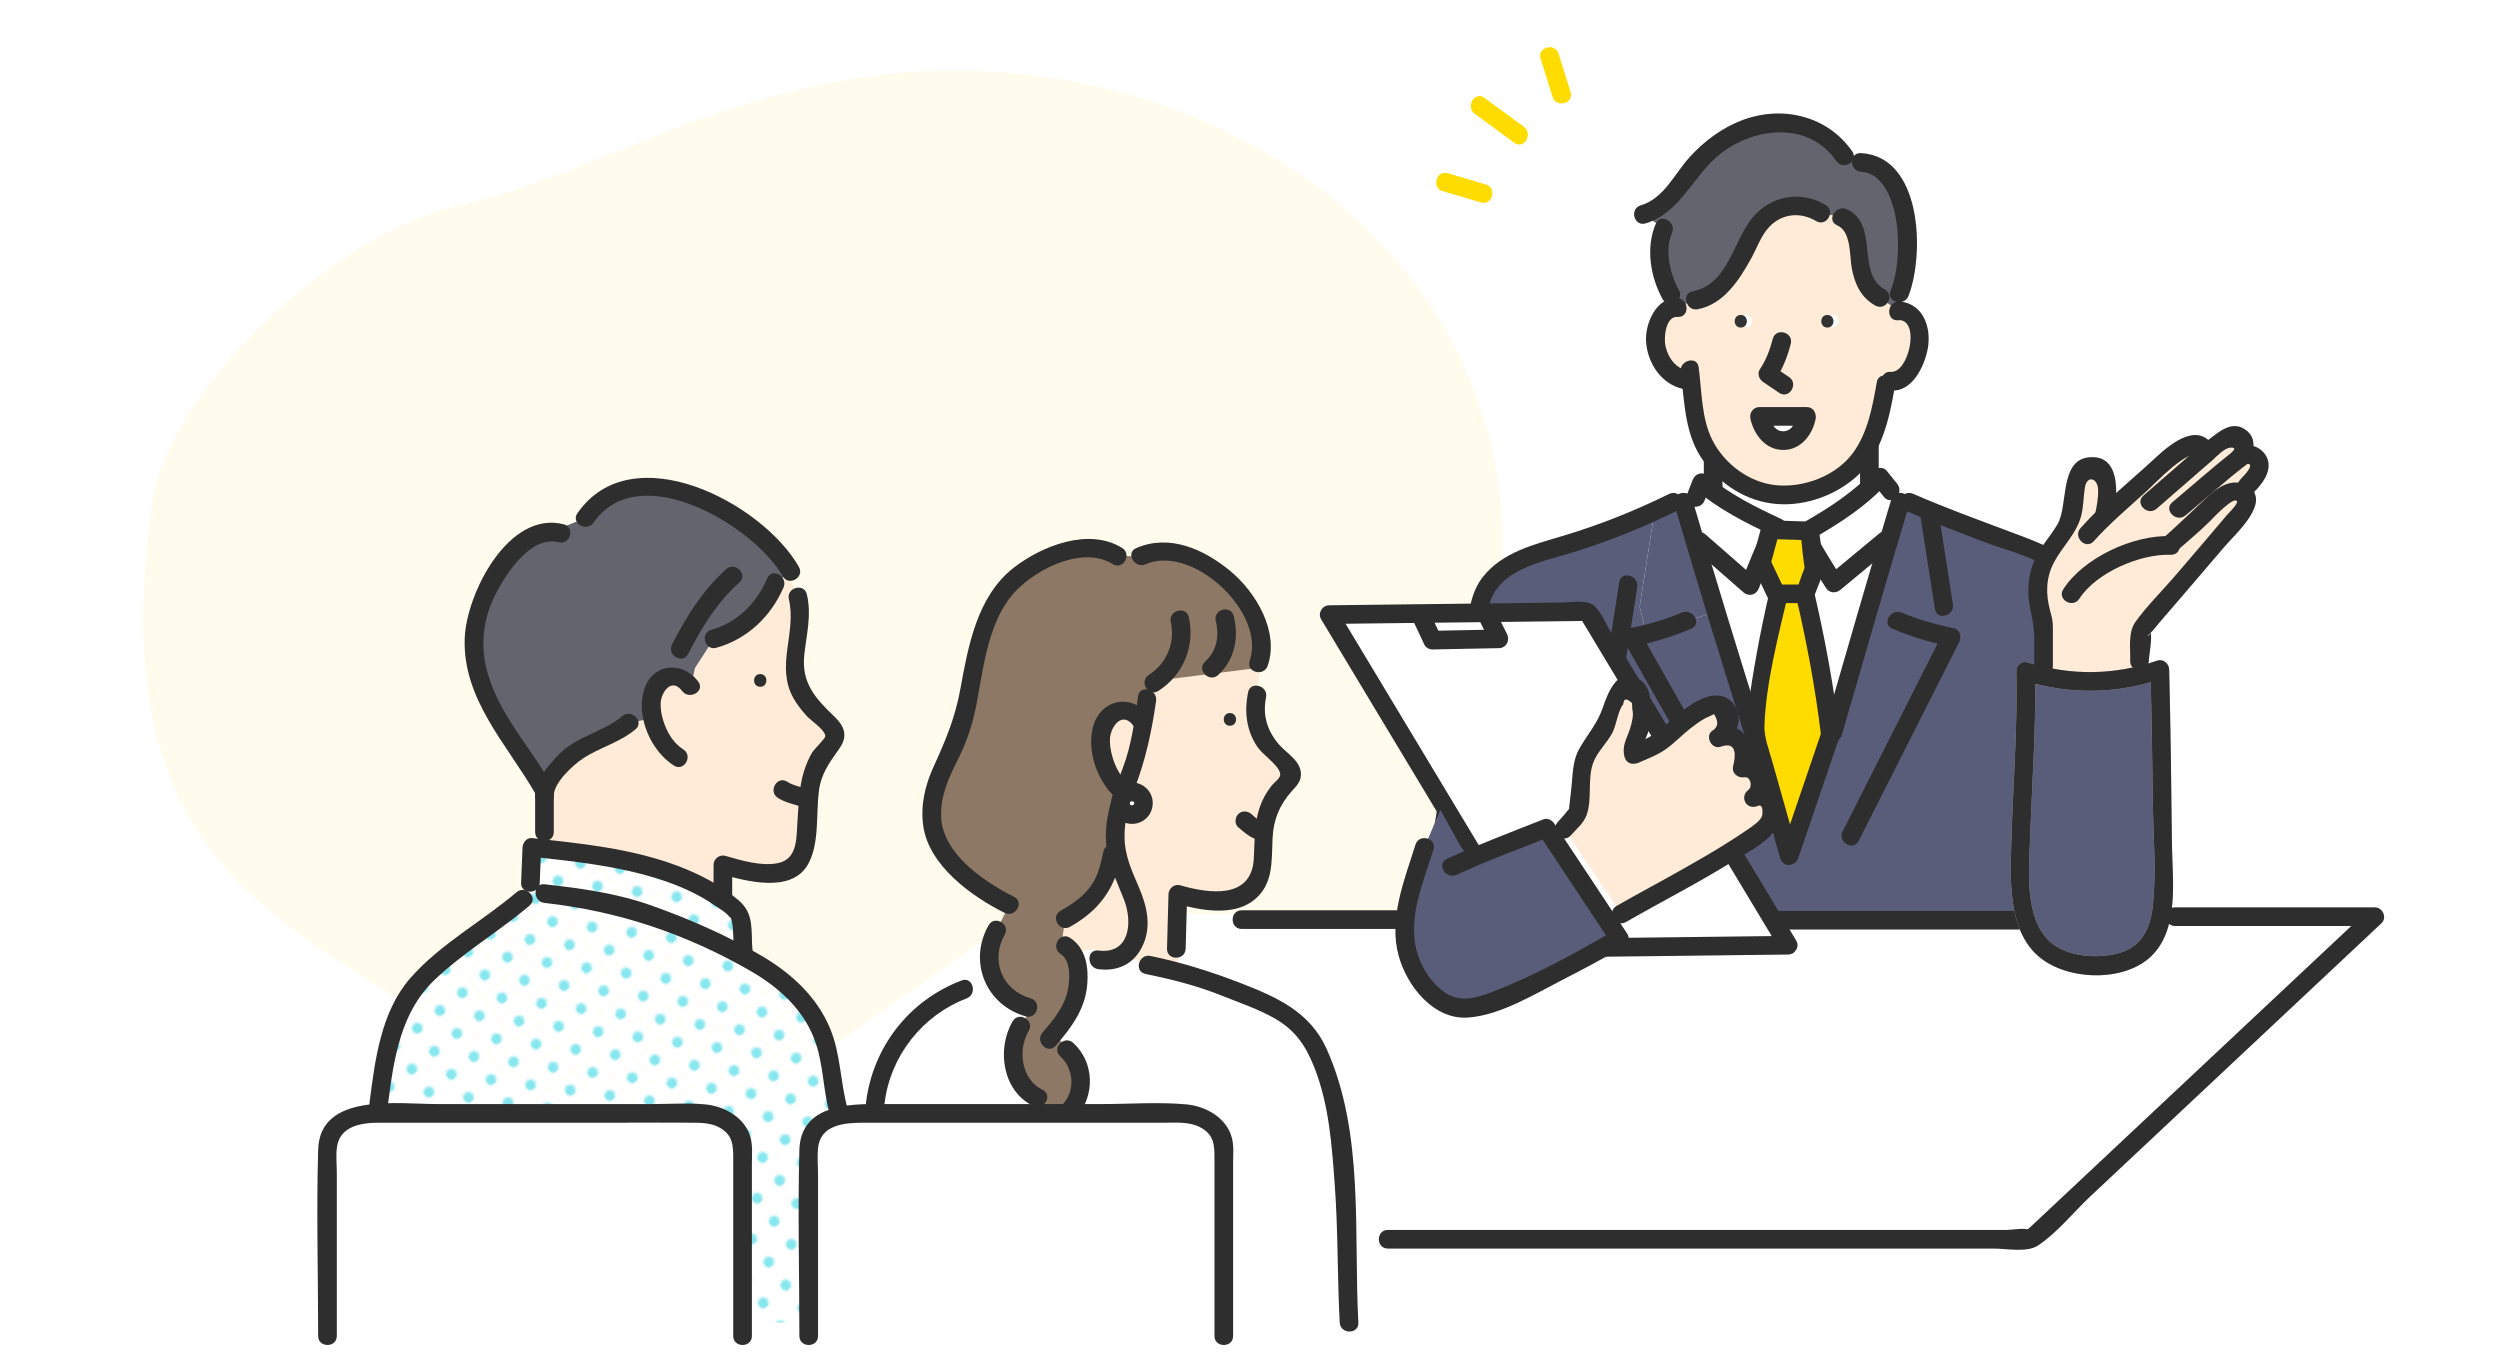 <?xml version="1.0" encoding="UTF-8"?><svg xmlns="http://www.w3.org/2000/svg" xmlns:xlink="http://www.w3.org/1999/xlink" viewBox="0 0 670 366"><defs><style>.cls-1{fill:none;}.cls-1,.cls-2,.cls-3,.cls-4,.cls-5,.cls-6,.cls-7,.cls-8,.cls-9,.cls-10,.cls-11,.cls-12,.cls-13{stroke-width:0px;}.cls-2{fill:url(#_新規パターン1_4);}.cls-3{fill:#64646e;}.cls-4{fill:#87e7ee;}.cls-5{fill:#5a5d7a;}.cls-6{fill:#2e2e2e;}.cls-7{fill:#cacaca;}.cls-8{fill:#8c7864;}.cls-9{fill:#333;}.cls-10{fill:#fffcee;}.cls-11{fill:#fff;}.cls-12{fill:#ffebd7;}.cls-13{fill:#ffdc00;}</style><pattern id="_新規パターン1_4" x="0" y="0" width="12.5" height="12.5" patternTransform="translate(-9346.044 -16719.48) rotate(-126.507) scale(.591) skewX(1.724)" patternUnits="userSpaceOnUse" viewBox="0 0 12.5 12.5"><rect class="cls-1" width="12.5" height="12.5"/><rect class="cls-11" x="0" y="-0" width="12.5" height="12.5"/><circle class="cls-4" cx="6.25" cy="6.25" r="2.431"/></pattern></defs><g id="BG"><rect class="cls-11" width="670" height="366" rx="20" ry="20"/></g><g id="all"><path class="cls-10" d="m40.676,135.089c4.22-29.758,48.143-72.924,83.791-80.429,41.273-8.689,92.712-48.733,169.435-31.497,62.468,14.033,110.54,62.531,108.819,126.878,16.48,29.527,35.613,64.227,10.399,95.469-28.699,41.963-55.709,43.128-98.582,51.355-44.366,11.207-107.806,33.587-151.428,10.581-21.164-11.162-38.42-28.45-58.634-41.135-15.727-9.869-31.625-19.618-44.034-33.698-24.097-27.342-24.413-63.163-19.765-97.523Z"/></g><g id="_3"><polygon class="cls-11" points="545.901 330.57 151.265 330.57 273.715 244.958 637.823 244.958 545.901 330.57"/><path class="cls-11" d="m199.007,354.446v3.598h-111.242v-50.678c0-4.956,5.202-8.977,11.621-8.977h88c6.419,0,11.621,4.021,11.621,8.977v47.08Z"/><path class="cls-12" d="m221.822,193.788c-3.82-3.213-7.531-7.217-8.633-12.027.018.683.004,1.381-.044,2.077-1.247-4.897-.021-10.176.596-15.261.673-5.551.224-11.992-4.125-15.507-2.83-2.287-6.845-2.779-10.352-1.811-3.507.968-6.54,3.248-8.969,5.957-5.74,6.4-8.253,14.965-9.147,23.61l-.826.291c-1.262,0-2.51.491-3.517,1.467-2.343,2.272-2.688,6.126-1.801,9.926l-6.46,1.177c-2.179,2.03-4.942,3.288-7.668,4.482-2.725,1.194-5.512,2.381-7.784,4.304-2.207,1.866-7.026,7.446-7.176,10.488v10.014l-3.377,4.127c15.038,1.671,36.537,3.554,51.013,13.903l.177-.242v-8.984c5.706,1.682,7.893,2.07,13.828,2.108,1.743.01,3.568-.252,4.976-1.282,3.718-2.729,3.36-9.438,3.752-13.514,0-.01.846-8.851.846-8.851.801-3.813,2.241-7.613,5.007-10.328.791-.774,1.726-1.572,1.832-2.695.13-1.402-1.078-2.527-2.149-3.428Z"/><path class="cls-2" d="m175.141,233.531c6.481,2.729,23.194,10.574,23.194,10.574l1.705,11.938s19.974,12.334,22.416,28.839c1.501,10.13,2.251,12.757,2.251,12.757l.191,1.153c-4.731,1.139-8.166,4.547-8.166,8.575v47.08h-17.726v-47.08c0-4.956-5.202-8.977-11.621-8.977h-85.851v-2.896c.986-8.108,2.575-15.83,4.987-22.992,4.185-12.415,20.892-20.547,33.655-31.598l2.22-14.193,32.744,6.822Z"/><path class="cls-3" d="m186.25,179.029l-.877,4.021c-1.262,0-7.562-1.443-8.568-.467-2.343,2.272-2.688,6.126-1.801,9.926l-6.46,1.177c-2.179,2.03-4.942,3.288-7.668,4.482-2.725,1.194-5.512,2.381-7.784,4.304-2.207,1.866-7.026,7.446-7.176,10.488v-1.784h-.423c-7.613-13.405-19.425-24.446-18.422-40.958.512-8.394,5.137-16.201,10.85-22.375,2.623-2.831,6.276-5.348,9.96-5.348l9.025-3.684c5-7.93,14.766-8.902,23.252-7.494,6.757,1.119,25.789,10.615,31.793,21.87l-4.127,3.002c-3.032,7.275-8.875,13.046-16.509,15.008l-5.065,7.831Z"/><path class="cls-6" d="m143.417,210.781v12.194c0,3.217,5,3.223,5,0v-12.194c0-3.217-5-3.223-5,0h0Z"/><path class="cls-6" d="m145.917,241.983c19.714,2.168,37.853,8.261,55.127,18.18,7.81,4.484,14.655,10.662,17.596,19.414,2.033,6.05,1.969,12.588,3.657,18.726.852,3.099,5.678,1.783,4.821-1.329-1.948-7.083-1.811-14.557-4.679-21.41-3.485-8.329-10.172-14.532-17.808-19.096-9.334-5.579-19.837-10.164-30.078-13.803-9.274-3.295-18.897-4.61-28.637-5.682-3.194-.351-3.169,4.651,0,5h0Z"/><path class="cls-6" d="m138.409,239.134c-9.207,7.836-20.398,13.822-28.425,22.977-7.877,8.984-9.486,21.945-10.948,33.381-.407,3.183,4.597,3.153,5,0,1.512-11.827,3.392-24.241,12.34-32.802,7.823-7.485,17.332-13.011,25.569-20.021,2.454-2.088-1.097-5.611-3.535-3.535h0Z"/><path class="cls-6" d="m216.081,211.379c-1.786-.588-3.475-.836-5.092-1.873-2.717-1.741-5.227,2.584-2.524,4.317,1.987,1.274,4.098,1.656,6.287,2.377,3.063,1.009,4.376-3.818,1.329-4.821h0Z"/><path class="cls-6" d="m205.665,154.928c-2.912,6.67-7.888,11.861-15.014,13.859-3.094.867-1.779,5.693,1.329,4.821,8.287-2.323,14.587-8.334,18.003-16.157,1.275-2.92-3.031-5.468-4.317-2.524h0Z"/><path class="cls-6" d="m194.62,152.543c-6.482,5.855-10.547,12.492-14.515,20.19-1.472,2.856,2.841,5.388,4.317,2.524,3.771-7.316,7.566-13.607,13.733-19.178,2.393-2.162-1.152-5.689-3.535-3.535h0Z"/><path class="cls-6" d="m201.698,255.091c-.539-5.562.658-10.088-3.797-13.853-4.835-4.086-10.46-7.003-16.364-9.217-12.461-4.672-25.864-5.97-38.996-7.42-1.383-.153-2.449,1.271-2.5,2.5-.131,3.155-.262,6.31-.392,9.465-.133,3.217,4.867,3.211,5,0,.131-3.155.262-6.31.392-9.465-.833.833-1.667,1.667-2.5,2.5,11.2,1.236,22.481,2.416,33.292,5.753,5.587,1.725,11.03,4.037,15.848,7.386,1.236.86,3.01,1.83,3.91,3.108.342.485.071-.913.525,1.055.586,2.542.33,5.581.583,8.186.307,3.174,5.311,3.206,5,0h0Z"/><path class="cls-6" d="m211.416,160.607c2.136,9.04-3.668,17.779,1.243,26.528.963,1.715,2.222,3.298,3.539,4.75,1.108,1.222,5.075,3.818,4.977,5.465-.036.597-3.033,3.531-3.407,4.138-.995,1.619-1.744,3.436-2.315,5.245-1.291,4.092-1.376,8.638-1.709,12.892-.349,4.46.243,10.547-5.211,11.68-4.483.931-9.875-.705-14.137-1.938-1.565-.453-3.165.804-3.165,2.411v8.984c0,3.217,5,3.223,5,0v-8.984c-1.055.804-2.11,1.607-3.165,2.411,6.888,1.992,18.998,5.288,23.448-2.501,3.165-5.54,2.141-13.483,2.951-19.696.629-4.827,2.9-7.679,5.587-11.545,2.239-3.22,1.26-5.828-1.462-8.427-5.109-4.878-8.872-9.061-8.034-16.61.611-5.502,1.987-10.608.682-16.133-.74-3.13-5.562-1.805-4.821,1.329h0Z"/><path class="cls-6" d="m187.126,182.662c-4.309-5.721-12.429-4.949-14.565,2.394-2.083,7.159,1.89,16.2,8.037,20.11,2.723,1.732,5.234-2.593,2.524-4.317-2.723-1.732-4.399-4.653-5.35-7.68-.49-1.559-.815-3.233-.705-4.871.196-2.923,2.991-6.765,5.742-3.112,1.912,2.539,6.255.05,4.317-2.524h0Z"/><path class="cls-6" d="m214.11,151.927c-9.768-17.153-44.716-35.508-59.362-14.377-1.837,2.651,2.495,5.153,4.317,2.524,12.236-17.654,43.08.949,50.727,14.377,1.592,2.796,5.914.28,4.317-2.524h0Z"/><path class="cls-6" d="m151.06,140.505c-14.803-3.759-26.059,18.584-26.517,30.505-.623,16.23,11.168,28.302,18.792,41.429,1.615,2.781,5.938.267,4.317-2.524-5.825-10.03-14.41-19.136-17.26-30.626-1.678-6.763-.829-13.622,2.313-19.828,2.872-5.675,9.497-16.046,17.026-14.135,3.12.792,4.451-4.029,1.329-4.821h0Z"/><path class="cls-6" d="m166.777,191.918c-5.164,4.337-12.159,5.303-16.968,10.242-2.695,2.768-6.392,6.927-6.392,11.06,0,3.217,5,3.223,5,0,0-3.458,5.101-8.136,7.737-9.894,4.563-3.043,9.885-4.283,14.158-7.872,2.467-2.072-1.086-5.593-3.535-3.535h0Z"/><path class="cls-6" d="m201.507,358.044v-46.215c0-2.212.232-4.63-.312-6.796-1.379-5.494-7.037-8.609-12.351-9.075-4.598-.404-9.342-.07-13.948-.07h-57.831c-10.534,0-31.35-3.117-31.8,12.222-.487,16.615,0,33.311,0,49.934,0,3.217,5,3.223,5,0v-43.665c0-2.184-.25-4.53,0-6.703.668-5.818,6.365-6.788,11.27-6.788h65.347c6.191,0,12.385-.059,18.576,0,2.511.024,5.003.024,7.306,1.268,3.631,1.961,3.743,4.788,3.743,8.25v47.638c0,3.217,5,3.223,5,0h0Z"/><path class="cls-6" d="m203.744,184.059c2.195,0,2.198-3.411,0-3.411-2.195,0-2.198,3.411,0,3.411h0Z"/><rect class="cls-11" x="459.124" y="108.159" width="41.872" height="35.456"/><path class="cls-6" d="m500.996,141.115h-41.872c.833.833,1.667,1.667,2.5,2.5v-35.456c-.833.833-1.667,1.667-2.5,2.5h41.872l-2.5-2.5v35.456c0,3.217,5,3.223,5,0v-35.456c0-1.351-1.145-2.5-2.5-2.5h-41.872c-1.351,0-2.5,1.145-2.5,2.5v35.456c0,1.351,1.145,2.5,2.5,2.5h41.872c3.217,0,3.223-5,0-5Z"/><path class="cls-11" d="m456.929,127.913l-5.403,6.753,22.287,102.991,17.559,1.013,19.585-99.276-7.091-11.481s-6.753,12.156-23.637,12.156-23.299-12.156-23.299-12.156Z"/><path class="cls-5" d="m479.284,230.725l1.114-.328,24.255-80.542,4.623-15.351,2.188-.007c5.406,2.445,12.491,4.646,17.897,7.091,4.724,2.138,15.442,5.278,22.465,9.499,3.731,2.242,7.699,9.148,8.263,13.463l4.578,82.055h-181.857l13.939-85.347c1.182-4.491,4.782-8.02,8.847-10.262,4.066-2.245,8.621-3.407,13.075-4.714,8.351-2.455,16.529-5.511,24.444-9.134l.216.476-3.9,24.961,1.78,7.317c-2.208.567-3.728.875-3.728.875l31.015,54.784,8.543-2.499,2.242,7.662Z"/><path class="cls-12" d="m453.171,101.696l-1.273.159c-5.707-.753-9.073-7.821-8.135-13.034.399-2.219,2.276-5.919,4.849-6.372.172-.03.344-.047.523-.047l5.183-1.935c3.613-.334,6.507-3.113,8.698-6.007,2.441-3.221,4.4-6.767,6.179-10.387,1.553-3.157,1.851-4.018,4.643-6.341,3.904-3.242,9.985-3.515,14.162-.635l5.605,1.125c7.297,2.583,1.726,17.441,10.269,21.527l4.829,3.593c.182-.027.361-.041.537-.041v-.003c2.776-.037,4.657,3.036,5.079,5.379.942,5.237-3.09,14.321-7.581,13.477l-1.354.942c-1.361,8.168-3.279,15.425-7.49,20.693-2.053,2.573-4.657,4.67-8.006,6.166-7.885,3.522-17.87,2.907-24.711-2.526-2.86-2.272-4.964-4.535-6.541-6.845-3.893-5.72-4.552-11.727-5.467-18.886Zm37.924-13.966c2.175,0,2.178-3.377,0-3.377-2.171,0-2.175,3.377,0,3.377Zm-5.551,23.806h-12.653c1.766,8.83,11.221,8.492,12.653,0Zm-17.647-23.806c2.171,0,2.175-3.377,0-3.377s-2.178,3.377,0,3.377Z"/><path class="cls-3" d="m509.819,54.861c1.975,5.967,1.736,17.995-.743,23.772l.166,4.663v.003c-.176,0-.355.013-.537.041l-4.829-3.593c-8.543-4.086-2.971-18.944-10.269-21.527l-5.605-1.125c-4.177-2.88-10.258-2.607-14.162.635-2.793,2.323-3.09,3.184-4.643,6.341-1.78,3.62-3.738,7.165-6.179,10.387-2.192,2.894-5.085,5.673-8.698,6.007l-5.183,1.935c-.179,0-.351.017-.523.047l-.824-3.444c-2.229-3.714-4.457-12.629-1.857-17.829l-5.572-3.714c6.713-1.611,9.367-8.111,13.699-13.001,4.798-5.413,10.286-9.37,17.394-11.052,8.425-1.996,18.207,1.138,22.813,8.469l4.478,1.651c5.133-.182,9.1,5.366,11.076,11.332Z"/><path class="cls-9" d="m489.731,84.41c2.178,0,2.175,3.377,0,3.377s-2.171-3.377,0-3.377Z"/><path class="cls-5" d="m469.251,196.441l7.79,26.622-8.543,2.499-31.015-54.784s1.52-.307,3.728-.875c.071-.017.142-.034.216-.054,2.992-.77,7.159-1.986,10.586-3.522l7.763-2.272,9.475,32.386Z"/><path class="cls-9" d="m466.533,84.41c2.175,0,2.171,3.377,0,3.377-2.178,0-2.175-3.377,0-3.377Z"/><path class="cls-5" d="m455.282,148.694l4.494,15.361-7.763,2.272c-3.427,1.536-7.594,2.752-10.586,3.522-.074.02-.145.037-.216.054l-1.78-7.317,3.9-24.961-.216-.476c1.827-.837,3.643-1.705,5.443-2.603l2.573-.041,4.15,14.189Z"/><path class="cls-6" d="m450.413,99.73c1.111,8.247,1.047,16.98,6.218,23.947,4.742,6.389,11.61,10.79,19.612,11.4,7.855.599,16.163-2.484,21.872-7.893,6.282-5.951,8.266-15.256,9.681-23.426.545-3.147-4.272-4.499-4.821-1.329-1.119,6.461-2.413,13.523-6.37,18.937-4.532,6.201-13.269,9.446-20.769,8.652-7.096-.751-13.685-5.693-16.905-12.038-2.991-5.894-2.83-13.146-3.697-19.579-.427-3.174-5.246-1.822-4.821,1.329h0Z"/><path class="cls-6" d="m475.102,90.805c-.73,2.865-1.798,5.7-3.458,8.157-.777,1.149-.183,2.733.897,3.421,1.475.939,2.864,2.002,4.339,2.941,2.722,1.733,5.233-2.592,2.524-4.317-1.475-.939-2.864-2.002-4.339-2.941l.897,3.421c1.881-2.784,3.135-6.103,3.962-9.352.795-3.119-4.026-4.45-4.821-1.329h0Z"/><path class="cls-6" d="m449.592,79.935c-5.723-.424-8.755,6.87-8.448,11.609.376,5.807,4.165,11.557,10.09,12.721,3.143.618,4.489-4.201,1.329-4.821-3.384-.665-5.489-3.414-6.216-6.689-.485-2.184-.005-8.06,3.245-7.82,3.21.238,3.195-4.763,0-5h0Z"/><path class="cls-6" d="m508.705,85.84l.537-.041c1.348-.102,2.5-1.063,2.5-2.5v-.003c-.833.833-1.667,1.667-2.5,2.5,5.339.584,2.192,14.257-2.502,13.856-3.206-.274-3.187,4.728,0,5,5.708.488,8.988-6.437,9.879-11.103,1.065-5.574-1.038-12.059-7.377-12.753-1.346-.147-2.5,1.265-2.5,2.5v.003c.833-.833,1.667-1.667,2.5-2.5l-.537.041c-3.189.241-3.215,5.243,0,5h0Z"/><path class="cls-6" d="m477.411,139.109c-6.776-3.156-13.913-6.667-19.618-11.547-1.512-1.294-3.477-.709-4.178,1.103-.535,1.382-1.069,2.763-1.604,4.145-1.162,3.003,3.67,4.303,4.821,1.329.535-1.382,1.069-2.763,1.604-4.145l-4.178,1.103c6.063,5.186,13.428,8.974,20.63,12.329,2.899,1.35,5.441-2.958,2.524-4.317h0Z"/><path class="cls-6" d="m453.575,146.787c4.548,3.979,9.096,7.959,13.643,11.938,1.491,1.305,3.498.704,4.178-1.103,2.16-5.735,3.306-8.476,5.888-14.069,1.339-2.902-2.969-5.445-4.317-2.524-2.33,5.05-4.432,10.059-6.392,15.264l4.178-1.103c-4.548-3.979-9.096-7.959-13.643-11.938-2.413-2.111-5.963,1.412-3.535,3.535h0Z"/><path class="cls-6" d="m448.721,135.169c6.147,21.016,12.547,41.918,19.136,62.801.965,3.058,5.793,1.752,4.821-1.329-6.589-20.883-12.989-41.784-19.136-62.801-.901-3.082-5.728-1.77-4.821,1.329h0Z"/><path class="cls-6" d="m433.962,156.005c-1.188,7.601-2.375,15.203-3.563,22.804-.492,3.148,4.325,4.504,4.821,1.329,1.188-7.601,2.375-15.203,3.563-22.804.492-3.148-4.325-4.504-4.821-1.329h0Z"/><path class="cls-6" d="m450.751,164.168c-4.459,1.887-9.196,3.208-13.933,4.199-1.614.338-2.246,2.344-1.494,3.672,10.338,18.261,20.677,36.523,31.015,54.784,1.585,2.8,5.906.283,4.317-2.524-10.338-18.261-20.677-36.523-31.015-54.784-.498,1.224-.996,2.448-1.494,3.672,5.188-1.085,10.247-2.637,15.127-4.703,2.953-1.25.408-5.558-2.524-4.317h0Z"/><path class="cls-6" d="m486.279,144.109c6.863-3.953,13.987-8.538,19.305-14.465h-3.535c.96,1.187,1.919,2.375,2.878,3.562,2.023,2.503,5.541-1.054,3.535-3.535-.96-1.187-1.919-2.375-2.878-3.562-.819-1.013-2.704-.926-3.535,0-5.057,5.636-11.765,9.924-18.293,13.683-2.788,1.605-.273,5.928,2.524,4.317h0Z"/><path class="cls-6" d="m503.714,142.911c-4.662,3.866-9.323,7.731-13.985,11.597l3.926.506c-2.747-4.265-5.327-8.556-7.845-12.961-1.596-2.793-5.918-.277-4.317,2.524,2.517,4.405,5.098,8.696,7.845,12.961.932,1.447,2.659,1.557,3.926.506,4.662-3.866,9.323-7.731,13.985-11.597,2.479-2.056-1.075-5.576-3.535-3.535h0Z"/><path class="cls-6" d="m506.865,133.84c-6.188,20.548-12.102,41.175-18.072,61.788-.897,3.097,3.926,4.419,4.821,1.329,5.97-20.613,11.884-41.239,18.072-61.788.93-3.088-3.894-4.407-4.821-1.329h0Z"/><path class="cls-13" d="m490.528,196.968c-1.476-12.592-3.951-25.886-6.878-38.221h-6.889c-2.928,12.335-5.136,24.839-6.612,37.431l9.354,33.173,11.024-32.383Z"/><path class="cls-6" d="m493.028,196.968c-1.579-13.091-3.955-26.05-6.968-38.886-.249-1.063-1.344-1.835-2.411-1.835h-6.889c-1.062,0-2.162.773-2.411,1.835-2.583,11.024-4.635,22.151-6.112,33.378-.649,4.932.071,7.405,1.386,12.071,2.489,8.828,4.979,17.657,7.468,26.485.696,2.466,4.045,2.28,4.821,0,3.675-10.794,7.349-21.589,11.024-32.383,1.039-3.053-3.788-4.363-4.821-1.329-3.675,10.794-7.349,21.589-11.024,32.383h4.821c-2.336-8.285-4.673-16.57-7.009-24.855-.901-3.194-2.162-6.322-2.03-9.542.475-11.546,3.669-23.665,6.295-34.879l-2.411,1.835h6.889l-2.411-1.835c2.909,12.395,5.264,24.913,6.789,37.557.381,3.155,5.385,3.193,5,0Z"/><path class="cls-6" d="m514.665,138.29c1.3,8.32,2.6,16.641,3.9,24.961.495,3.17,5.314,1.824,4.821-1.329-1.3-8.32-2.6-16.641-3.9-24.961-.495-3.17-5.314-1.824-4.821,1.329h0Z"/><path class="cls-6" d="m507.136,168.486c4.872,2.075,9.943,3.624,15.127,4.703-.498-1.224-.996-2.448-1.494-3.672-8.981,17.766-17.962,35.532-26.943,53.298-1.448,2.865,2.864,5.399,4.317,2.524,8.981-17.766,17.962-35.532,26.943-53.298.681-1.347.177-3.325-1.494-3.672-4.733-.985-9.483-2.303-13.933-4.199-2.927-1.247-5.478,3.059-2.524,4.317h0Z"/><path class="cls-6" d="m489.264,54.938c-6.14-3.671-13.605-2.771-18.654,2.345-6.104,6.184-6.999,18.88-16.955,20.774-3.157.601-1.82,5.42,1.329,4.821,7.017-1.335,11.158-7.877,14.379-13.707,1.527-2.764,2.592-6.032,4.783-8.353,3.424-3.627,8.4-4.071,12.595-1.563,2.768,1.655,5.286-2.666,2.524-4.317h0Z"/><path class="cls-6" d="m496.425,40.616c-6.529-9.527-18.664-12.445-29.289-8.496-5.557,2.065-10.354,5.637-14.325,10.004-4.126,4.537-6.839,11.051-13.116,12.926-3.076.919-1.766,5.746,1.329,4.821,9.308-2.78,12.786-12.93,20.012-18.626,9.162-7.223,23.736-8.807,31.071,1.894,1.808,2.638,6.143.14,4.317-2.524h0Z"/><path class="cls-6" d="m492.346,60.38c3.816,1.656,3.29,7.944,3.916,11.434.756,4.21,2.464,7.958,6.353,10.093,2.822,1.549,5.348-2.767,2.524-4.317-7.827-4.296-1.37-17.666-10.269-21.527-2.922-1.268-5.471,3.039-2.524,4.317h0Z"/><path class="cls-6" d="m498.744,46.029c6.987.393,9.375,10.315,9.784,15.911.389,5.329.083,11.009-1.862,16.029-1.163,3.002,3.67,4.303,4.821,1.329,4.326-11.169,3.665-37.347-12.743-38.269-3.215-.181-3.205,4.82,0,5h0Z"/><path class="cls-6" d="m443.773,59.914c-2.796,6.364-1.481,14.4,1.857,20.353,1.574,2.807,5.895.289,4.317-2.524-2.363-4.214-3.877-10.707-1.857-15.306,1.282-2.918-3.025-5.466-4.317-2.524h0Z"/><path class="cls-11" d="m484.18,111.593h-12.653c1.766,8.83,11.221,8.492,12.653,0Z"/><path class="cls-6" d="m484.18,109.093h-12.653c-1.682,0-2.769,1.593-2.411,3.165.98,4.299,4.079,8.363,8.862,8.327,4.679-.035,7.772-4.073,8.612-8.327.62-3.143-4.198-4.488-4.821-1.329-.392,1.985-1.368,4.59-3.79,4.656-2.496.068-3.582-2.645-4.041-4.656-.804,1.055-1.607,2.11-2.411,3.165h12.653c3.217,0,3.223-5,0-5Z"/><path class="cls-6" d="m447.297,132.387c-9.149,4.517-18.623,8.285-28.397,11.218-7.74,2.322-16.193,4.328-21.465,10.98-3.568,4.502-3.762,10.08-4.651,15.525-3.213,19.675-6.427,39.351-9.64,59.026-.915,5.602-1.83,11.204-2.745,16.805-.257,1.575.649,3.165,2.411,3.165h181.857c1.296,0,2.575-1.146,2.5-2.5-.837-14.997-1.673-29.995-2.51-44.992-.534-9.572-1.068-19.144-1.602-28.716-.365-6.542-.415-11.902-4.148-17.741-4.52-7.07-12.348-9.697-19.881-12.527-8.782-3.299-17.709-6.528-26.3-10.29-2.919-1.278-5.467,3.028-2.524,4.317,6.985,3.059,14.2,5.741,21.311,8.496,6.69,2.592,15.714,4.422,20.873,9.662,5.431,5.517,5.299,11.445,5.687,18.397,1.054,18.887,2.107,37.774,3.161,56.661.311,5.578.622,11.155.933,16.733.833-.833,1.667-1.667,2.5-2.5h-181.857c.804,1.055,1.607,2.11,2.411,3.165,2.243-13.732,4.486-27.465,6.728-41.197,1.575-9.641,3.149-19.282,4.724-28.922.81-4.961,1.221-10.217,2.465-15.094,2.401-9.408,14.114-11.495,21.984-13.899,9.869-3.014,19.448-6.888,28.698-11.454,2.885-1.425.355-5.738-2.524-4.317h0Z"/><polygon class="cls-13" points="483.774 159.148 476.008 159.148 472.056 150.818 474.443 141.95 485.017 142.291 486.138 152.395 483.774 159.148"/><path class="cls-6" d="m483.774,156.648h-7.766l2.159,1.238c-1.317-2.777-2.635-5.553-3.952-8.33l.252,1.926c.796-2.956,1.592-5.912,2.388-8.868l-2.411,1.835,10.574.341-2.5-2.5c.343,3.088.549,6.224,1.031,9.293.12.76.045.668.115.329-.136.657-.462,1.319-.684,1.954-.539,1.539-1.077,3.078-1.616,4.617-1.065,3.043,3.764,4.352,4.821,1.329.862-2.463,2.414-5.265,2.401-7.889-.016-3.174-.719-6.475-1.069-9.633-.153-1.379-1.023-2.452-2.5-2.5l-10.574-.341c-1.086-.035-2.132.801-2.411,1.835l-1.279,4.751c-.404,1.501-1.346,3.523-1.153,5.114.181,1.498,1.361,3.173,1.992,4.503l2.257,4.757c.368.776,1.337,1.238,2.159,1.238h7.766c3.217,0,3.223-5,0-5Z"/><polygon class="cls-11" points="479.216 253.318 410.019 254.137 356.224 164.717 425.421 163.898 479.216 253.318"/><path class="cls-6" d="m479.216,250.818c-23.066.273-46.132.546-69.197.819l2.159,1.238c-15.655-26.023-31.311-52.047-46.967-78.07-2.276-3.784-4.552-7.567-6.829-11.351l-2.159,3.762c23.066-.273,46.132-.546,69.197-.819l-2.159-1.238c15.655,26.023,31.311,52.047,46.967,78.07,2.276,3.784,4.552,7.567,6.829,11.351,1.657,2.754,5.982.243,4.317-2.524-13.104-21.782-26.208-43.564-39.312-65.346-3.32-5.519-6.64-11.038-9.96-16.557-1.381-2.295-2.656-5.498-4.497-7.475-2.01-2.159-6.162-1.234-8.878-1.202-7.151.085-14.302.169-21.453.254-13.684.162-27.368.324-41.051.486-1.87.022-3.149,2.115-2.159,3.762,13.104,21.782,26.208,43.564,39.312,65.346,3.32,5.519,6.64,11.038,9.96,16.557,1.381,2.295,2.656,5.498,4.497,7.475,2.01,2.159,6.162,1.234,8.878,1.202,7.151-.085,14.302-.169,21.453-.254,13.684-.162,27.368-.324,41.051-.486,3.215-.038,3.224-5.038,0-5Z"/><path class="cls-6" d="m378.908,166.762c.95,2.019,1.9,4.038,2.85,6.056.36.765,1.344,1.254,2.159,1.238,5.938-.119,11.875-.237,17.813-.356,1.978-.04,3.004-2.071,2.159-3.762l-3.206-6.413c-1.439-2.878-5.754-.349-4.317,2.524,1.069,2.138,2.138,4.275,3.206,6.413.72-1.254,1.439-2.508,2.159-3.762-5.938.119-11.875.237-17.813.356l2.159,1.238-2.85-6.056c-1.369-2.909-5.681-.374-4.317,2.524h0Z"/><path class="cls-5" d="m394.122,230.904l20.967-7.868,19.238,27.076c-10.385,6.99-23.72,14.785-35.612,18.814-1.949.659-3.944,1.275-5.999,1.354-8.119.306-14.899-9.829-15.939-16.99-.834-5.775.403-11.653,2.152-17.218,1.746-5.568,2.836-9.045,2.836-9.045l4.253-9.967,5.065,9.117,3.039,4.727Z"/><path class="cls-6" d="m379.354,226.362c-2.955,9.426-7.268,19.825-4.508,29.817,2.246,8.131,9.385,17.201,18.635,16.525,8.621-.63,17.76-6.259,25.283-10.114,5.551-2.844,11.051-5.802,16.468-8.895,1.125-.642,1.639-2.3.897-3.421-6.531-9.857-13.063-19.713-19.594-29.569-.561-.847-1.77-1.562-2.823-1.149-8.695,3.41-17.375,6.751-25.892,10.584-2.929,1.318-.39,5.628,2.524,4.317,4.564-2.054,6.62-2.991,10.845-4.647,4.617-1.811,9.234-3.621,13.852-5.432l-2.823-1.149c6.531,9.857,13.063,19.713,19.594,29.569.299-1.14.598-2.28.897-3.421-10.424,5.95-21.143,11.98-32.358,16.297-4.197,1.615-8.53,3.17-12.671.595-3.89-2.419-6.853-7.045-8.012-11.422-2.396-9.044,1.832-18.624,4.508-27.158.965-3.078-3.861-4.394-4.821-1.329h0Z"/><path class="cls-12" d="m551.792,144.437c2.911-4.286,3.571-5.088,4.424-12.169.198-1.636-.369-3.686,1.837-6.31,1.141-1.361,3.321-1.155,4.808-.183,2.482,1.625,2.221,6.947,1.181,11.994l.716.149c5.751-5.401,13.984-12.743,16.165-14.871,1.975-1.923,5.9-5.162,8.852-3.686.473.239,1.323,1.461,1.506,1.938,1.536-.667,3.902-3.463,5.501-4.152,1.264-.54,2.713-.529,3.832.268,2.061,1.472-.082,4.782-.567,5.475l.16-.134.022-.022c.637-.593,2.322-1.774,4.342-.041,2.374,2.035-.361,5.498-1.774,6.914-1.58,1.588-.019.786-1.856,2.318l-.16.298c.194.093.377.201.555.328,1.536,1.066.641,3.198-.209,4.219-6.679,8.066-27.477,32.147-27.477,32.147l-.261,8.196v3.727c-3.455,1.003-4.916,1.401-8.371,1.718-7.361.69-9.933.704-17.346-1.718v-14.734c-2.52-6.049-1.722-11.286-.153-15.002,1.416-3.358,3.462-5.479,4.271-6.668Z"/><path class="cls-5" d="m578.84,179.45c.444,18.017.816,49.325.816,58.644,0,10.693-2.654,17.935-11.99,19.937-1.729.373-3.686.563-5.9.563-17.89,0-19.515-12.385-20.127-21.618-.38-5.77-.086-11.375.112-17.302.384-11.245.764-27.708,1.144-38.949l-.019-.764c7.413,2.423,14.782,3.287,22.143,2.598,3.455-.317,6.91-.984,10.365-1.987,1.152-.336,2.303-.708,3.455-1.122Z"/><path class="cls-7" d="m576.34,179.45c.285,11.807.462,23.617.611,35.426.117,9.29,1.032,19.09-.059,28.341-.66,5.601-2.937,10.365-8.659,12.097-5.605,1.696-13.827,1.263-18.498-2.655-7.556-6.338-5.905-20.564-5.622-29.077.48-14.468,1.616-29.152,1.263-43.622l-3.165,2.411c12.407,3.839,25,3.69,37.293-.511,3.028-1.034,1.728-5.866-1.329-4.821-11.501,3.93-23.014,4.106-34.634.511-1.531-.474-3.203.821-3.165,2.411.369,15.122-.899,30.428-1.327,45.55-.278,9.817-1.062,23.448,7.151,30.684,7.689,6.775,23.802,7.246,30.962-.573,6.897-7.532,5.007-20.168,4.915-29.561-.151-15.538-.362-31.077-.737-46.611-.078-3.212-5.078-3.224-5,0Z"/><path class="cls-6" d="m540.376,179.961c.369,15.122-.899,30.428-1.327,45.55-.278,9.817-1.062,23.448,7.151,30.684,7.689,6.775,23.802,7.246,30.962-.573,6.897-7.532,5.007-20.168,4.915-29.561-.151-15.538-.362-31.077-.737-46.611-.037-1.535-1.58-2.952-3.165-2.411-11.501,3.93-23.014,4.106-34.634.511-3.081-.953-4.399,3.872-1.329,4.821,12.407,3.839,25,3.69,37.293-.511l-3.165-2.411c.285,11.807.462,23.617.611,35.426.117,9.29,1.032,19.09-.059,28.341-.66,5.601-2.937,10.365-8.659,12.097-5.605,1.696-13.827,1.263-18.498-2.655-7.556-6.338-5.905-20.564-5.622-29.077.48-14.468,1.616-29.152,1.263-43.622-.078-3.212-5.079-3.224-5,0Z"/><path class="cls-6" d="m575.891,177.113c.055-1.724,1.145-6.688.257-8.058.677,1.043-1.611,2.238.179.579.896-.831,1.651-1.914,2.447-2.838,5.806-6.737,11.605-13.48,17.369-20.253,2.939-3.453,13.238-12.479,5.882-16.489-3.661-1.996-7.53.376-10.187,2.87-4.036,3.79-7.968,7.597-12.108,11.287-2.407,2.146,1.139,5.671,3.535,3.535,3.049-2.717,6.229-5.27,9.107-8.175.46-.465,6.389-6.813,7.148-5.191.305.653-2.275,3.152-2.667,3.617-4.668,5.543-9.39,11.04-14.111,16.538-3.431,3.995-7.371,7.855-10.446,12.134-2.029,2.823-1.298,7.048-1.406,10.442-.102,3.218,4.898,3.215,5,0h0Z"/><path class="cls-6" d="m581.781,143.678c-9.978-.374-23.379,5.746-28.83,14.25-1.742,2.717,2.584,5.227,4.317,2.524,4.492-7.007,16.362-12.079,24.513-11.773,3.218.121,3.213-4.88,0-5h0Z"/><path class="cls-6" d="m602.113,124.282c1.822-2.435,2.868-6.348.269-8.635-4.597-4.045-8.73,1.342-12.362,3.493l3.421.897c-4.033-7.282-11.453-1.371-15.624,2.507-6.73,6.258-14.091,12.105-20.226,18.962-2.14,2.392,1.385,5.94,3.535,3.535,4.35-4.863,9.462-9.136,14.28-13.525,1.797-1.637,11.867-12.298,13.717-8.957.651,1.176,2.278,1.574,3.421.897,1.612-.955,3.425-3.444,5.272-3.493,1.656-.044.83.66-.019,1.794-1.929,2.577,2.41,5.072,4.317,2.524h0Z"/><path class="cls-6" d="m602.71,133.693c.802-.694,1.186-1.257,1.651-2.183.261-.519-.944.904.205-.136.286-.259.54-.568.787-.863,1.342-1.601,2.569-3.498,2.641-5.652.08-2.385-1.591-4.499-3.821-5.255-2.104-.713-4.094-.047-5.71,1.361-2.431,2.118,1.118,5.642,3.535,3.535.177-.154.812-.35,1.008.143.235.592-.806,1.842-1.105,2.226-.585.753-1.386,1.357-1.885,2.178-.169.278-.427.63-.435.954-.087.356.027.182.341-.523-.236.24-.485.466-.747.677-2.438,2.109,1.112,5.632,3.535,3.535h0Z"/><path class="cls-6" d="m566.372,138.833c1.123-5.46,2.367-17.331-6.709-16.252-7.755.922-5.352,12.935-8.23,17.881-2.005,3.446-4.808,6.226-6.323,9.979-1.537,3.808-1.901,7.936-1.135,11.965.642,3.377,1.198,5.491,1.198,8.97v7.229c0,3.217,5,3.223,5,0v-10.356c0-1.966-.22-2.599-.748-4.595-1.183-4.466-1.156-8.701,1.006-12.863,2.273-4.375,6.007-7.601,7.316-12.507.684-2.563.585-5.222,1.043-7.795.563-3.168,3.4-2.387,3.506.738.072,2.108-.323,4.223-.745,6.278-.646,3.141,4.173,4.484,4.821,1.329h0Z"/><path class="cls-6" d="m598.514,120.925c-5.574,4.379-10.894,9.121-16.329,13.671-2.47,2.068,1.083,5.589,3.535,3.535,5.435-4.55,10.755-9.293,16.329-13.671,2.528-1.986-1.032-5.503-3.535-3.535h0Z"/><path class="cls-6" d="m589.61,119.606c-5.046,4.409-10.122,8.784-15.17,13.191-2.429,2.12,1.12,5.644,3.535,3.535,5.048-4.407,10.123-8.782,15.17-13.191,2.428-2.121-1.121-5.645-3.535-3.535h0Z"/><path class="cls-6" d="m582.908,248.166h53.55l-1.768-4.268c-30.173,28.307-60.347,56.613-90.52,84.92-.181.17-1.486,1.145-1.478,1.387-.01-.28,2.191-.006,1.13-.587-1.184-.649-4.6,0-5.918,0h-165.957c-3.217,0-3.223,5,0,5h162.317c3.31,0,8.95,1.123,11.878-.796,5.117-3.354,9.617-9.022,14.059-13.189l29.041-27.244c16.328-15.318,32.657-30.636,48.985-45.954,1.599-1.5.351-4.268-1.768-4.268h-53.55c-3.217,0-3.223,5,0,5h0Z"/><path class="cls-13" d="m420.916,24.655c-1.071-3.418-2.142-6.836-3.213-10.254-.959-3.06-5.787-1.754-4.821,1.329,1.071,3.418,2.142,6.836,3.213,10.254.959,3.06,5.787,1.754,4.821-1.329h0Z"/><path class="cls-13" d="m408.38,33.961c-3.528-2.584-7.057-5.167-10.585-7.751-2.599-1.903-5.096,2.434-2.524,4.317,3.528,2.584,7.057,5.167,10.585,7.751,2.599,1.903,5.096-2.434,2.524-4.317h0Z"/><path class="cls-13" d="m398.205,49.439c-3.406-1.005-6.811-2.011-10.217-3.016-3.092-.913-4.413,3.911-1.329,4.821,3.406,1.005,6.811,2.011,10.217,3.016,3.092.913,4.413-3.911,1.329-4.821h0Z"/><path class="cls-11" d="m272.149,287.593c.883,2.954,3.145,5.461,5.993,6.641v4.154h-43.56v-2.821c1.344-13.514,11.003-25.851,23.797-30.398l7.575-3.394c1.644,4.045,5.335,7.197,9.591,8.19l-2.026,8.786c-1.733,2.548-2.251,5.887-1.371,8.841Z"/><path class="cls-11" d="m216.733,358.044v-50.678c0-4.028,3.435-7.436,8.166-8.575,1.091-.263,2.255-.403,3.459-.403h87.996c6.419,0,11.624,4.021,11.624,8.977v50.678"/><path class="cls-12" d="m309.529,181.004l18.419-1.364,9.892-2.046s-1.528,11.218-1.371,14.066c.283,5.188,4.001,9.513,7.865,12.924.962.846,2.043,1.903,1.893,3.179-.119,1.027-.996,1.736-1.733,2.429-3.37,3.155-5.048,7.245-5.727,11.658-.713,4.656.764,10.771-1.995,14.868-2.265,3.363-4.83,4.594-8.885,4.642-4.052.051-8.37-.45-12.231-1.688l.014,21.147-12.681-3.755c-3.714-.9-7.18-1.75-9.994-2.572l-8.947,1.085,1.443-9.339c10.505-2.626,14.135-14.302,13.937-21.099l2.718-7.054c.617.266,1.327.334,2.026.143,1.647-.443,2.619-2.135,2.176-3.783-.443-1.644-2.135-2.619-3.783-2.176-.351.096-.675.249-.958.443-5.648-3.96-9.346-16.178-4.13-21.004,1.04-.962,2.309-1.446,3.585-1.446l8.469-9.257Z"/><path class="cls-11" d="m361.544,354.446c-.563-8.981.164-20.035-.682-28.992-1.705-18.078-.924-29.804-8.588-45.45-4.547-9.281-16.321-12.265-25.513-16.133-6.238-2.626-15.601-4.833-23.774-6.808-3.715-.9-7.18-1.75-9.994-2.572l-8.947,1.085c4.032,1.968,5.403,7.327,4.253,11.662-1.012,3.805-3.479,7-6.062,10.007,4.928,3.538,7,9.107,5.462,14.954-.561,2.526-1.816,4.589-3.526,6.191h32.18c6.419,0,11.624,4.021,11.624,8.977v47.08h33.566Z"/><path class="cls-8" d="m338.862,171.113c-1.288-6.35-3.346-8.237-4.223-9.67-2.906-4.765-18.384-17.634-28.89-12.381l-6.276-.048c-7.221-5.144-21.331.437-27.867,6.426-6.532,5.993-7.886,13.186-10.13,21.761-2.241,8.575-2.156,15.748-6.181,23.644-3.796,7.439-6.197,11.563-5.45,19.878.737,8.149,12.006,17.634,20.636,21.761l-3.366,6.733c-2.357,3.677-2.804,8.51-1.16,12.559,1.644,4.045,5.335,7.197,9.591,8.19l-2.026,8.786c-1.733,2.548-2.251,5.887-1.371,8.841.883,2.954,3.145,5.461,5.993,6.641v4.154h6.032c1.709-1.602,2.964-3.665,3.526-6.191,1.539-5.847-.533-11.415-5.462-14.954,2.583-3.008,5.05-6.202,6.062-10.007,1.149-4.335.02-10.932-4.011-12.9l1.201-8.101c10.505-2.626,14.135-14.302,13.937-21.099l2.718-7.054c-.836-.362-1.501-1.085-1.757-2.033-.348-1.293.177-2.613,1.218-3.339-5.648-3.96-9.346-16.178-4.131-21.004,1.04-.962,7.709,1.235,8.984,1.235l3.752-10.574s11.256-1.364,16.372-2.046c5.116-.682,11.256-1.364,11.256-1.364l1.023-7.845Z"/><path class="cls-11" d="m306.346,214.444c.443,1.647-.529,3.339-2.176,3.783-.699.191-1.409.123-2.026-.143-.836-.362-1.501-1.085-1.757-2.033-.348-1.293.177-2.613,1.218-3.339.283-.194.607-.348.958-.443,1.647-.443,3.339.532,3.783,2.176Z"/><path class="cls-6" d="m306.988,261.012c6.904,1.431,13.77,3.14,20.32,5.77,4.874,1.957,9.913,3.622,14.48,6.256,5.376,3.101,8.175,7.274,10.423,12.961,4.022,10.172,4.716,20.927,5.514,31.718.907,12.261.657,24.47,1.318,36.729.172,3.2,5.174,3.221,5,0-1.301-24.144,1.655-50.72-8.531-73.388-4.469-9.944-13.453-13.877-23.11-17.622-7.901-3.064-15.776-5.524-24.086-7.245-3.14-.651-4.483,4.168-1.329,4.821h0Z"/><path class="cls-6" d="m338.337,220.222c-.226-.013-.452-.084-.602-.156.152.073-.24-.154-.279-.177-.044-.027-.49-.321-.247-.142-.644-.473-1.209-1.06-1.825-1.568-1.041-.859-2.517-1.019-3.535,0-.885.885-1.046,2.672,0,3.535,2.023,1.669,3.715,3.352,6.488,3.509,1.349.076,2.5-1.204,2.5-2.5,0-1.417-1.147-2.423-2.5-2.5h0Z"/><path class="cls-6" d="m308.109,192.042c-4.65-6.468-13.341-4.775-15.255,3.036-1.643,6.704,1.585,15.217,6.983,19.402,2.513,1.948,6.077-1.566,3.535-3.535-2.736-2.121-4.508-5.194-5.361-8.533-.386-1.51-.651-3.119-.519-4.684.257-3.039,3.301-7.331,6.299-3.161,1.861,2.589,6.2.096,4.317-2.524h0Z"/><path class="cls-6" d="m299.837,210.944c-2.401,1.884-2.676,5.518-.77,7.839,1.992,2.426,5.682,2.699,8.03.615,2.032-1.803,2.438-4.999.906-7.245-1.722-2.524-5.07-3.175-7.66-1.6-2.745,1.669-.236,5.995,2.524,4.317.695-.423,1.517.241.93.777-.26.238-.77.275-.981-.128-.233-.445.247-.797.557-1.04,1.063-.834.874-2.662,0-3.535-1.05-1.05-2.47-.836-3.535,0Z"/><path class="cls-6" d="m334.48,185.541c-1.032,5.136-.486,10.081,2.419,14.509,1.486,2.266,5.361,4.638,6.122,6.983.467,1.439-1.254,2.29-2.299,3.626-.733.937-1.386,1.922-1.939,2.978-2.828,5.398-2.418,10.721-2.772,16.57-.657,10.879-11.997,9.28-19.692,7.054-1.599-.462-3.121.813-3.165,2.411-.132,4.859-.264,9.719-.396,14.578-.087,3.219,4.913,3.216,5,0,.132-4.859.264-9.719.396-14.578-1.055.804-2.11,1.607-3.165,2.411,6.248,1.807,15.164,3.605,20.812-.663,5.622-4.248,4.936-10.626,5.255-16.906.252-4.958,1.897-8.879,5.205-12.554,1.366-1.517,2.546-2.646,2.376-4.861-.256-3.332-3.909-5.296-5.886-7.597-3.173-3.692-4.413-7.84-3.45-12.63.631-3.142-4.187-4.486-4.821-1.329h0Z"/><path class="cls-6" d="m307.011,151.22c12.578-5.509,32.374,12.986,27.905,25.879-1.056,3.047,3.772,4.356,4.821,1.329,3.168-9.14-3.143-19.724-10.064-25.437-7.028-5.8-16.295-9.983-25.186-6.089-2.941,1.288-.398,5.597,2.524,4.317h0Z"/><path class="cls-6" d="m300.735,146.855c-8.917-5.56-21.492-.571-29.029,5.271-9.846,7.63-12.237,21.026-14.344,32.597-1.374,7.545-3.913,13.668-7.096,20.6-2.331,5.077-3.633,10.453-2.831,16.065,1.512,10.588,12.923,18.837,21.785,23.255,2.871,1.432,5.407-2.88,2.524-4.317-7.951-3.965-19.096-11.474-19.51-21.323-.239-5.69,1.935-10.388,4.43-15.35,2.345-4.662,3.957-9.351,4.952-14.482,1.831-9.443,2.98-21.032,8.989-28.917,5.358-7.03,19.099-14.386,27.607-9.081,2.738,1.708,5.251-2.616,2.524-4.317h0Z"/><path class="cls-6" d="m313.776,166.733c1.242,5.499-1.131,11.113-5.874,14.129-2.708,1.722-.202,6.051,2.524,4.317,6.684-4.25,9.919-12.043,8.172-19.775-.709-3.137-5.53-1.81-4.821,1.329h0Z"/><path class="cls-6" d="m325.827,166.429c1.005,4.097.275,8.003-2.887,10.931-2.366,2.191,1.176,5.72,3.535,3.535,4.453-4.123,5.585-10.04,4.173-15.796-.766-3.124-5.589-1.801-4.821,1.329h0Z"/><path class="cls-6" d="m330.478,358.044v-46.215c0-2.212.232-4.63-.312-6.796-1.379-5.493-7.041-8.607-12.354-9.075-7.417-.653-15.101-.07-22.537-.07h-61.34c-8.737,0-19.405,1.307-19.702,12.287-.448,16.599,0,33.262,0,49.869,0,3.217,5,3.223,5,0v-43.135c0-2.363-.23-4.851,0-7.205.62-6.351,7.183-6.816,12.237-6.816h80.968c3.124,0,6.445-.269,9.295,1.268,3.675,1.981,3.745,4.782,3.745,8.25v47.638c0,3.217,5,3.223,5,0h0Z"/><path class="cls-6" d="m295.692,228.262c-.595,2.8-1.198,5.651-2.667,8.144-2.045,3.471-5.349,5.734-8.797,7.672-2.805,1.577-.287,5.898,2.524,4.317,7.841-4.409,11.915-10.111,13.762-18.804.667-3.139-4.152-4.48-4.821-1.329h0Z"/><path class="cls-6" d="m264.956,247.956c-5.532,9.672-.818,21.389,9.926,24.421,3.102.875,4.426-3.948,1.329-4.821-7.624-2.151-10.893-10.16-6.938-17.076,1.6-2.798-2.718-5.319-4.317-2.524h0Z"/><path class="cls-6" d="m284.22,255.643c2.867,1.827,2.554,6.949,1.913,9.877-.972,4.439-3.836,7.849-6.747,11.204-2.1,2.42,1.422,5.971,3.535,3.535,4.225-4.868,7.907-9.799,8.463-16.417.395-4.704-.398-9.814-4.641-12.518-2.721-1.735-5.232,2.591-2.524,4.317h0Z"/><path class="cls-6" d="m271.385,273.711c-4.378,7.521-2.673,18.727,5.495,22.681,2.884,1.396,5.422-2.914,2.524-4.317-5.651-2.736-6.762-10.582-3.701-15.841,1.622-2.786-2.697-5.306-4.317-2.524h0Z"/><path class="cls-6" d="m284.107,283.041c3.54,3.251,4.161,8.908.948,12.642-2.089,2.428,1.433,5.98,3.535,3.535,4.923-5.722,4.7-14.525-.948-19.713-2.366-2.174-5.912,1.353-3.535,3.535h0Z"/><path class="cls-6" d="m257.715,262.76c-14.115,5.368-23.811,17.837-25.633,32.808-.388,3.187,4.616,3.159,5,0,1.53-12.577,10.136-23.49,21.962-27.987,2.978-1.133,1.687-5.968-1.329-4.821h0Z"/><path class="cls-6" d="m332.765,248.956h43.787c3.217,0,3.223-5,0-5h-43.787c-3.217,0-3.223,5,0,5h0Z"/><path class="cls-6" d="m329.618,194.508c2.195,0,2.198-3.411,0-3.411-2.195,0-2.198,3.411,0,3.411h0Z"/><path class="cls-6" d="m305.016,186.54c-.963,6.57-1.723,13.081-4.122,19.32-2.329,6.057-4.571,11.892-4.519,18.497.05,6.248,2.686,11.123,4.874,16.786,2.395,6.198,1.45,14.675-6.9,13.595-3.182-.412-3.152,4.592,0,5,4.822.624,9.014-1.078,11.43-5.405,3.044-5.452,1.735-11.214-.59-16.628-1.889-4.399-3.773-8.429-3.814-13.348-.038-4.549,1.106-8.903,2.724-13.122,2.988-7.789,4.53-15.122,5.738-23.366.461-3.147-4.356-4.506-4.821-1.329h0Z"/><path class="cls-12" d="m434.505,244.946c.306-.196,23.424-12.708,31.009-17.774,1.724-1.154,3.377-2.234,4.916-3.21,1.824-1.154,5.415-5.013,4.699-7.047-1.678-4.77-5.098-3.178-5.28-3.089.178-.128,3.762-2.729,1.756-6.313-1.29-2.301-4.699-1.614-4.699-1.614,0,0,.866-3.245.588-4.407-.281-1.161-1.5-3.691-3.085-3.965-1.176-.2-2.964-.559-3.901.182,1.992-1.546,3.901-3.997,2.611-6.641-.83-1.699-1.881-2.312-3.071-2.312-1.3,0-2.768.734-4.304,1.578-4.051,2.227-7.15,5.508-10.748,8.433-1.069.866-7.186,3.506-7.186,3.506,0,0-.663-1.828.135-3.292,1.949-3.57,2.184-6.498,1.938-10.556-.071-1.172-.249-2.376-.873-3.37-.624-.99-2.173-1.489-3.328-1.29-1.835.317-2.547,2.508-3.046,4.3-1.297,4.66-2.893,8.258-5.971,11.992-2.316,2.814-2.658,5.262-2.85,8.906-.15,2.793-1.044,9.159-1.044,9.159l-3.587,4.022"/><path class="cls-6" d="m435.767,247.105c9.53-5.482,19.343-10.463,28.681-16.283,4.428-2.76,12.7-6.672,13.215-12.734.422-4.971-4.751-8.276-9.075-6.419l2.524,4.317c6.16-4.751,3.259-13.82-4.869-12.496l3.075,3.075c1.6-6.258-1.671-14.08-9.474-11.266.811,1.393,1.622,2.786,2.432,4.178,2.803-2.49,4.842-5.94,3.002-9.67-1.612-3.269-4.698-4.041-7.968-2.953-4.686,1.558-8.429,5.355-12.103,8.472-2.578,2.186-5.576,3.452-8.658,4.789l3.672,1.494c-.431-1.6,1.43-4.72,1.794-6.338.378-1.68.469-3.456.441-5.17-.043-2.722-.262-5.816-2.561-7.632-5.927-4.682-8.922,2.913-10.352,7.171-1.421,4.235-4.082,7.158-6.246,10.929-1.585,2.762-1.753,5.766-2.014,8.862-.129,1.524-.289,3.043-.472,4.561-.07.578-.519,3.774-.177,2.893.331-.851-1.025,1.035-1.423,1.481l-1.794,2.011c-2.136,2.395,1.388,5.943,3.535,3.535,1.541-1.728,3.535-3.371,4.29-5.558,1.527-4.424.103-9.718,1.801-14.094,1.123-2.895,3.671-5.173,5.111-7.945,1.056-2.032,1.491-6.06,2.893-7.586.071-1.568.85-1.669,2.336-.305.024.558.048,1.117.072,1.675.448,1.546-.147,3.747-.642,5.272-.92,2.836-2.23,4.54-1.415,7.565.46,1.706,2.227,2.121,3.672,1.494,2.51-1.089,5.206-2.104,7.439-3.701,2.313-1.654,4.295-3.78,6.535-5.533,1.264-.988,2.546-1.938,3.96-2.705l2.354-1.105c1.326,2.071,1.119,3.588-.62,4.553-1.824,1.621.092,5.023,2.432,4.178,4.652-1.678,3.855,3.036,3.323,5.115-.509,1.99,1.228,3.376,3.075,3.075,1.506-.245,2.22,2.429,1.016,3.357-2.555,1.97-.463,5.6,2.524,4.317,1.484-.637,1.268,1.888,1.168,2.487-.228,1.366-2.657,2.974-3.699,3.706-1.923,1.351-3.943,2.61-5.93,3.87-3.746,2.375-7.609,4.571-11.463,6.763-5.948,3.383-12.015,6.564-17.945,9.975-2.788,1.604-.273,5.926,2.524,4.317h0Z"/></g></svg>